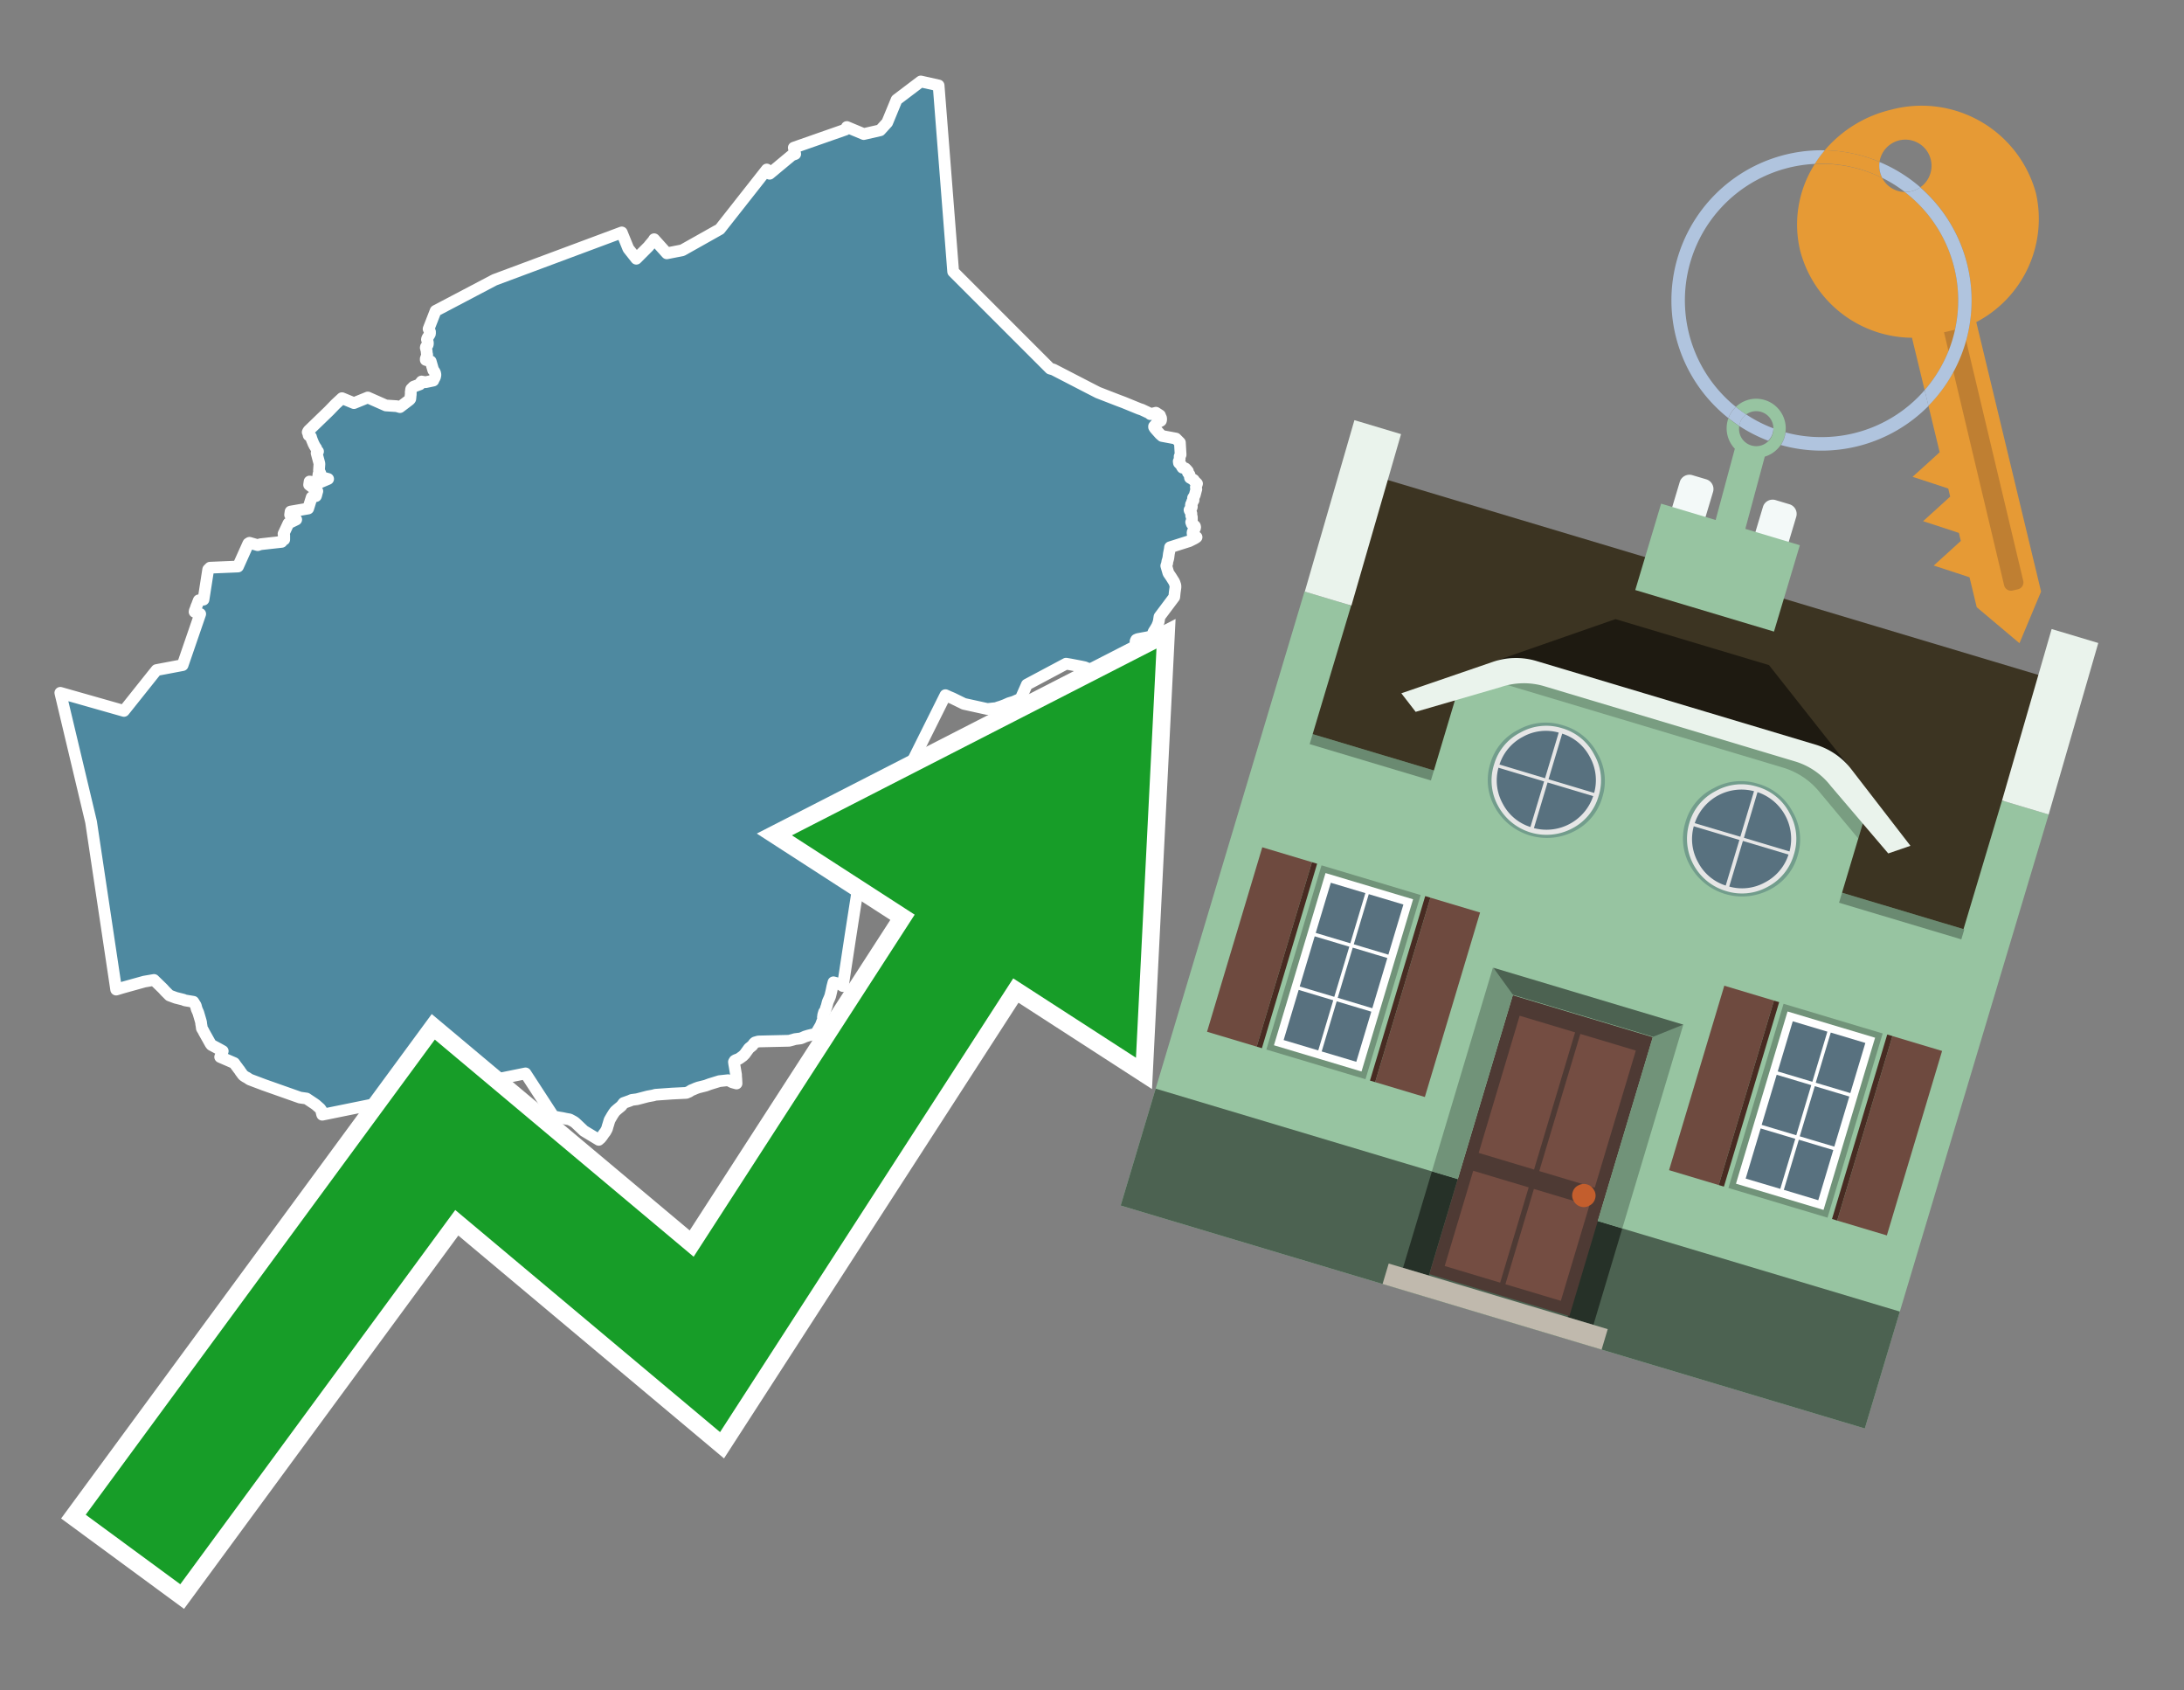 <svg id="Text" xmlns="http://www.w3.org/2000/svg" width="93.05" height="72" viewBox="0 0 93.05 72"><rect x="0" y="0" width="93.05" height="72" fill="#808080" stroke="none"/><polygon points="2.57,29.51 5.28,30.28 6.54,28.7 6.67,28.54 7.78,28.33 8.53,26.15 8.38,26.1 8.29,26.06 8.3,26.01 8.33,25.94 8.37,25.82 8.39,25.78 8.43,25.67 8.47,25.57 8.67,25.54 8.87,24.26 8.95,24.18 10.14,24.13 10.58,23.15 10.63,23.12 10.98,23.22 11.1,23.18 12,23.08 12,23.02 12.11,22.98 12.11,22.8 12.08,22.74 12.29,22.29 12.62,22.13 12.36,21.93 12.38,21.79 13.13,21.66 13.28,21.18 13.46,21.13 13.48,21.07 13.49,21.02 13.5,20.99 13.51,20.95 13.52,20.92 13.17,20.65 13.19,20.51 13.58,20.57 13.98,20.4 13.68,20.32 13.56,20.28 13.57,20.19 13.65,20.16 13.59,20.04 13.61,19.75 13.49,19.3 13.55,19.23 13.52,19.2 13.5,19.17 13.48,19.13 13.47,19.09 13.44,19.05 13.41,19 13.39,18.97 13.38,18.94 13.36,18.91 13.32,18.81 13.29,18.74 13.28,18.71 13.26,18.65 13.25,18.61 13.15,18.54 13.13,18.44 13.11,18.41 13.14,18.35 13.44,18.06 14.02,17.5 14.29,17.22 14.57,16.96 15.08,17.17 15.67,16.93 16.44,17.27 16.9,17.3 17.04,17.34 17.37,17.09 17.46,17.02 17.48,16.99 17.49,16.9 17.49,16.86 17.5,16.81 17.5,16.68 17.51,16.65 17.51,16.61 17.52,16.57 17.55,16.54 17.62,16.47 17.89,16.37 17.89,16.34 17.96,16.25 18.13,16.28 18.46,16.21 18.48,16.16 18.53,16.07 18.54,16.03 18.55,15.98 18.55,15.95 18.54,15.9 18.53,15.87 18.51,15.83 18.49,15.8 18.46,15.77 18.35,15.39 18.14,15.33 18.14,15.28 18.17,15.2 18.18,15.17 18.2,15.11 18.18,15.02 18.18,14.95 18.16,14.89 18.15,14.84 18.14,14.81 18.15,14.77 18.22,14.69 18.23,14.65 18.23,14.59 18.22,14.55 18.2,14.49 18.19,14.46 18.2,14.42 18.22,14.38 18.26,14.32 18.28,14.28 18.31,14.24 18.32,14.21 18.32,14.17 18.32,14.13 18.3,14.09 18.26,14.01 18.56,13.24 19.34,12.83 21.07,11.92 26.49,9.9 26.77,10.59 27.11,11.02 27.15,10.98 27.39,10.74 27.6,10.53 27.63,10.5 27.7,10.41 27.77,10.33 27.85,10.23 27.87,10.19 28.41,10.79 29.07,10.66 30.67,9.76 32.67,7.22 32.79,7.4 33.74,6.61 33.88,6.56 33.82,6.29 36.02,5.52 36.08,5.41 36.8,5.71 37.5,5.55 37.8,5.22 38.2,4.25 39.23,3.47 39.99,3.64 40.61,11.57 44.74,15.7 44.88,15.74 46.37,16.51 46.78,16.72 47.63,17.05 47.87,17.14 48.53,17.41 48.65,17.45 48.99,17.61 49.01,17.64 49.25,17.58 49.42,17.69 49.43,17.72 49.44,17.75 49.46,17.78 49.47,17.82 49.47,17.89 49.46,17.92 49.41,17.95 49.32,17.98 49.23,18.09 49.17,18.16 49.17,18.19 49.2,18.24 49.25,18.3 49.42,18.49 49.51,18.57 50.1,18.68 50.27,18.85 50.3,19.37 50.28,19.41 50.26,19.44 50.26,19.57 50.25,19.6 50.22,19.65 50.23,19.72 50.3,19.79 50.33,19.82 50.34,19.86 50.38,19.92 50.5,19.95 50.55,20 50.61,20.07 50.61,20.13 50.68,20.22 50.7,20.35 50.86,20.44 50.87,20.47 51,20.6 50.95,20.75 50.96,20.81 50.97,20.84 50.96,20.87 50.9,21.1 50.83,21.21 50.83,21.24 50.85,21.27 50.85,21.31 50.81,21.34 50.79,21.37 50.8,21.41 50.78,21.44 50.75,21.47 50.74,21.5 50.74,21.53 50.78,21.58 50.77,21.62 50.7,21.69 50.68,21.72 50.69,21.75 50.75,21.85 50.76,21.88 50.75,21.96 50.77,21.99 50.78,22.02 50.78,22.06 50.78,22.17 50.76,22.21 50.75,22.24 50.78,22.32 50.82,22.35 50.88,22.38 50.91,22.41 50.92,22.44 50.92,22.47 50.91,22.5 50.89,22.54 50.84,22.61 50.82,22.64 50.81,22.68 50.81,22.71 50.82,22.77 50.92,22.84 50.98,22.88 50.94,22.91 50.87,22.95 50.67,23.05 49.85,23.31 49.84,23.39 49.8,23.59 49.78,23.75 49.77,23.8 49.75,23.87 49.74,23.9 49.73,23.93 49.73,23.99 49.71,24.04 49.69,24.1 49.78,24.41 49.89,24.57 49.99,24.73 50.01,24.76 50.04,24.82 50.06,24.88 50.07,24.91 50.08,24.94 50.08,24.97 50.08,25.02 50.05,25.23 50.03,25.43 49.4,26.27 49.38,26.4 49.37,26.47 49.36,26.5 49.35,26.53 49.34,26.57 49.32,26.61 49.31,26.64 49.29,26.68 49.22,26.8 49.18,26.86 49.15,26.91 49.13,26.96 49.12,27 49.09,27.1 48.86,27.15 48.48,27.22 48.41,27.25 48.39,27.29 48.38,27.32 48.42,27.38 48.41,27.44 48.41,27.58 48.42,27.8 48.41,27.85 48.39,27.91 48.38,27.97 48.37,28.01 48.38,28.09 48.38,28.13 48.36,28.18 48.36,28.22 48.36,28.36 48.33,28.47 48.32,28.51 48.3,28.59 48.29,28.64 48.23,28.8 48.18,28.83 48.15,28.96 48.14,29.02 48.24,29.07 48.38,29.13 48.51,29.19 48.67,29.25 48.67,29.33 48.44,29.36 48.35,29.39 48.28,29.42 48.06,29.45 47.59,28.88 47.46,28.77 46.95,28.73 46.21,28.42 46.07,28.39 45.6,28.3 45.42,28.27 43.75,29.16 43.48,29.77 43.37,29.81 43.19,29.89 42.99,29.95 42.81,30.03 42.65,30.09 42.52,30.13 42.44,30.16 42.07,30.2 41.07,29.98 40.58,29.74 40.46,29.69 40.37,29.65 40.28,29.61 36.72,36.75 36.24,39.83 35.91,42 35.85,41.96 35.78,41.92 35.62,41.87 35.51,41.84 35.46,42.03 35.43,42.18 35.39,42.35 35.37,42.43 35.33,42.53 35.28,42.64 35.26,42.7 35.25,42.74 35.22,42.86 35.2,42.91 35.19,42.94 35.17,43.02 35.15,43.06 35.11,43.11 35.08,43.21 35.07,43.25 35.07,43.28 35.06,43.33 35.08,43.36 35.07,43.42 35.03,43.51 34.98,43.64 34.97,43.67 34.77,44.01 34.75,44.04 34.59,44.07 34.43,44.11 34.3,44.15 34.19,44.2 34.11,44.23 33.87,44.26 33.77,44.29 33.62,44.33 32.31,44.36 32.17,44.4 32.13,44.43 32.05,44.54 32.01,44.57 31.95,44.62 31.91,44.65 31.86,44.72 31.73,44.9 31.65,44.98 31.51,45.08 31.46,45.11 31.35,45.15 31.3,45.18 31.27,45.23 31.28,45.31 31.3,45.42 31.36,45.78 31.36,45.84 31.37,45.95 31.38,46.15 31.2,46.1 31.02,46.01 30.65,46.05 30.23,46.18 30.07,46.24 29.87,46.29 29.75,46.32 29.64,46.36 29.55,46.4 29.45,46.44 29.36,46.5 29.24,46.55 28.63,46.58 27.93,46.63 27.82,46.66 27.6,46.7 27.14,46.82 26.91,46.85 26.85,46.88 26.74,46.92 26.57,46.98 26.47,47.11 26.41,47.16 26.3,47.25 26.21,47.33 26.15,47.41 26.08,47.52 25.97,47.71 25.91,47.91 25.89,47.97 25.88,48.01 25.86,48.08 25.84,48.12 25.79,48.21 25.72,48.3 25.66,48.39 25.62,48.44 25.59,48.48 25.54,48.52 25.51,48.55 24.88,48.17 24.52,47.83 24.47,47.79 24.42,47.76 24.27,47.68 24.1,47.65 23.96,47.62 23.78,47.59 23.58,47.55 22.39,45.72 13.73,47.48 13.72,47.45 13.7,47.37 13.69,47.29 13.64,47.22 13.46,47.06 13.39,47.01 13.06,46.79 12.78,46.75 11.25,46.21 10.64,45.98 10.52,45.9 10.46,45.87 10.37,45.81 10.32,45.75 10.28,45.69 10.25,45.66 10.23,45.62 10.21,45.59 10.17,45.54 10.14,45.5 10.12,45.47 10.05,45.38 10.03,45.35 9.98,45.28 9.38,45.02 9.41,44.95 9.44,44.87 9.47,44.82 9.49,44.77 9.33,44.68 9.01,44.51 8.97,44.46 8.69,43.96 8.65,43.88 8.63,43.85 8.6,43.8 8.59,43.71 8.57,43.6 8.57,43.56 8.55,43.48 8.45,43.14 8.38,42.98 8.34,42.83 8.24,42.67 7.88,42.61 7.81,42.58 7.49,42.5 7.22,42.4 7.11,42.29 7.07,42.25 7.03,42.21 6.95,42.12 6.92,42.09 6.6,41.78 6.56,41.74 6.15,41.81 5.25,42.06 4.95,42.15 3.88,35.01 " fill="#4e89a0" stroke="#fff" stroke-linejoin="round" stroke-width="0.5"/><polygon points="49.272 27.624 33.741 35.58 38.97 38.959 29.553 53.529 18.525 44.281 3.652 64.518 7.681 67.479 19.396 51.538 30.678 60.999 43.169 41.673 48.398 45.053 49.272 27.624" fill="none" stroke="#fff" stroke-miterlimit="10" stroke-width="1.5"/><polygon points="49.272 27.624 33.741 35.58 38.97 38.959 29.553 53.529 18.525 44.281 3.652 64.518 7.681 67.479 19.396 51.538 30.678 60.999 43.169 41.673 48.398 45.053 49.272 27.624" fill="#179d28"/><path d="M80.19,7.577a1.16,1.16,0,0,1-.094-.251,1.114,1.114,0,0,1-.018-.429A6.367,6.367,0,0,0,77.743,6.4a5.269,5.269,0,0,0-.423.577c.1,0,.192-.007.288-.007A5.794,5.794,0,0,1,80.19,7.577Z" fill="#e69a35"/><path d="M77.608,6.4A6.394,6.394,0,0,0,73.64,17.81a1.26,1.26,0,0,1,.317-.48A5.821,5.821,0,0,1,77.32,6.981a5.269,5.269,0,0,1,.423-.577Z" fill="#b0c4de"/><path d="M84.2,13.72a4.962,4.962,0,0,0,2.545-5.48,5.047,5.047,0,0,0-6.179-3.566A5.322,5.322,0,0,0,77.743,6.4a6.367,6.367,0,0,1,2.335.493,1.114,1.114,0,1,1,1.736,1.084,6.392,6.392,0,0,1,.347,9.3l.479,1.985-.438.4-.716.648.92.3.6.2.082.341-.438.4-.716.648.92.3.605.2.082.341-.438.4-.716.649.92.3.605.2.307,1.274,1.821,1.534.921-2.2Z" fill="#e69a35"/><path d="M81.154,8.179a1.115,1.115,0,0,1-.964-.6,5.794,5.794,0,0,0-2.582-.6c-.1,0-.192,0-.288.007a4.783,4.783,0,0,0-.625,3.685,4.962,4.962,0,0,0,4.765,3.715L82,16.617a5.82,5.82,0,0,0-.846-8.438Z" fill="#e69a35"/><path d="M74.1,18.142a6.386,6.386,0,0,0,1.232.63.73.73,0,0,0,.224-.527h0a5.783,5.783,0,0,1-1.159-.593A.733.733,0,0,0,74.1,18.142Z" fill="#b0c4de"/><path d="M74.4,17.652q-.228-.152-.44-.322a1.26,1.26,0,0,0-.317.48c.148.117.3.228.46.332A.733.733,0,0,1,74.4,17.652Z" fill="#b0c4de"/><path d="M74.824,16.984a1.257,1.257,0,0,0-.867.346c.141.114.288.222.44.322a.731.731,0,0,1,1.159.593h0a.732.732,0,1,1-1.463,0,.7.7,0,0,1,.007-.1c-.158-.1-.312-.215-.46-.332a1.258,1.258,0,0,0,.273,1.3l-.979,3.635,1.275.341.98-3.639a1.266,1.266,0,0,0,.681-.5,1.249,1.249,0,0,0,.2-.538,1.328,1.328,0,0,0,.012-.168A1.262,1.262,0,0,0,74.824,16.984Z" fill="#97c4a1"/><path d="M85.974,25.1l-.226.053a.3.3,0,0,1-.362-.223l-2.56-10.777.81-.193L86.2,24.736A.3.3,0,0,1,85.974,25.1Z" fill="#bf7f32"/><path d="M80.1,7.326a1.16,1.16,0,0,0,.094.251,5.833,5.833,0,0,1,.964.6,1.137,1.137,0,0,0,.287-.031,1.108,1.108,0,0,0,.373-.167A6.371,6.371,0,0,0,80.078,6.9,1.114,1.114,0,0,0,80.1,7.326Z" fill="#b0c4de"/><path d="M77.608,18.618a5.836,5.836,0,0,1-1.534-.2,1.24,1.24,0,0,1-.2.537,6.4,6.4,0,0,0,6.291-1.666L82,16.617A5.807,5.807,0,0,1,77.608,18.618Z" fill="#b0c4de"/><path d="M81.814,7.981a1.108,1.108,0,0,1-.373.167,1.137,1.137,0,0,1-.287.031A5.82,5.82,0,0,1,82,16.617l.161.667a6.392,6.392,0,0,0-.347-9.3Z" fill="#b0c4de"/><polygon points="83.79 39.753 55.78 31.364 58.988 20.404 86.964 28.783 83.79 39.753 83.79 39.753" fill="#3c3422" fill-rule="evenodd"/><polygon points="81.705 53.32 87.284 34.692 85.297 34.097 83.656 39.575 55.926 31.269 57.567 25.791 55.579 25.196 47.746 51.348 79.451 60.844 81.705 53.32" fill="#97c4a1" fill-rule="evenodd"/><rect x="69.522" y="21.148" width="0.444" height="28.983" transform="translate(15.592 92.226) rotate(-73.326)" opacity="0.3"/><polygon points="87.284 34.692 85.297 34.097 87.411 26.793 89.398 27.388 87.284 34.692 87.284 34.692" fill="#eaf3ec" fill-rule="evenodd"/><polygon points="57.578 25.794 55.591 25.199 57.705 17.896 59.692 18.491 57.578 25.794 57.578 25.794" fill="#eaf3ec" fill-rule="evenodd"/><polygon points="79.451 60.844 80.943 55.865 49.238 46.369 47.747 51.348 79.451 60.844 79.451 60.844" fill="#4c6251" fill-rule="evenodd"/><path d="M71.566,20.528l-.522,1.743,1.418.425.523-1.744a.432.432,0,0,0-.289-.536l-.593-.177A.431.431,0,0,0,71.566,20.528Z" fill="#f3f9f8" fill-rule="evenodd"/><path d="M75.111,21.589l-.522,1.743,1.418.425.522-1.743a.43.43,0,0,0-.289-.536l-.593-.178A.43.43,0,0,0,75.111,21.589Z" fill="#f3f9f8" fill-rule="evenodd"/><polygon points="75.368 28.329 68.829 26.37 63.807 28.121 78.733 32.591 75.368 28.329" fill="#1e1a11"/><polygon points="78.248 32.422 64.442 28.287 62.236 28.998 60.064 36.247 77.453 41.455 79.651 34.116 78.248 32.422" fill="#97c4a1"/><path d="M77.74,32.516S65.088,28.725,65,28.7l-.938.43,11.892,3.562a3.175,3.175,0,0,1,1.532,1l1.685,2.02.327-1.09Z" fill-rule="evenodd" opacity="0.2"/><path d="M77.35,31.716,65.458,28.154a3.041,3.041,0,0,0-1.854.037l-3.9,1.339.611.79,3.626-1.054a3.045,3.045,0,0,1,1.855-.037l10.673,3.2A3.028,3.028,0,0,1,78,33.477l2.45,2.874.945-.325-2.518-3.26A3.036,3.036,0,0,0,77.35,31.716Z" fill="#eaf3ec"/><polygon points="76.683 23.223 70.773 21.453 69.671 25.132 75.581 26.902 76.683 23.223 76.683 23.223" fill="#97c4a1" fill-rule="evenodd"/><g id="Symbol_9_0_Layer2_0_MEMBER_8_MEMBER_21_MEMBER_0_FILL" data-name="Symbol 9 0 Layer2 0 MEMBER 8 MEMBER 21 MEMBER 0 FILL"><path d="M66.584,30.892a2.39,2.39,0,0,0-1.891.189,2.317,2.317,0,0,0-1.2,1.448A2.345,2.345,0,0,0,63.7,34.4a2.528,2.528,0,0,0,3.367,1.008,2.339,2.339,0,0,0,1.2-1.447,2.313,2.313,0,0,0-.208-1.87A2.394,2.394,0,0,0,66.584,30.892Z" fill="#729d8c"/></g><g id="Symbol_9_0_Layer2_0_MEMBER_8_MEMBER_21_MEMBER_1_FILL" data-name="Symbol 9 0 Layer2 0 MEMBER 8 MEMBER 21 MEMBER 1 FILL"><path d="M66.547,31.016a2.241,2.241,0,0,0-1.769.185,2.213,2.213,0,0,0-1.127,1.376,2.239,2.239,0,0,0,.185,1.768,2.341,2.341,0,0,0,3.145.942,2.234,2.234,0,0,0,1.126-1.376,2.207,2.207,0,0,0-.185-1.768A2.237,2.237,0,0,0,66.547,31.016Z" fill="#e6e6e6"/></g><g id="Symbol_9_0_Layer2_0_MEMBER_8_MEMBER_21_MEMBER_2_MEMBER_0_FILL" data-name="Symbol 9 0 Layer2 0 MEMBER 8 MEMBER 21 MEMBER 2 MEMBER 0 FILL"><path d="M65.787,33.284,63.843,32.7a2.036,2.036,0,0,0,.186,1.539,2.015,2.015,0,0,0,1.175.986Z" fill="#58717f"/></g><g id="Symbol_9_0_Layer2_0_MEMBER_8_MEMBER_21_MEMBER_2_MEMBER_1_FILL" data-name="Symbol 9 0 Layer2 0 MEMBER 8 MEMBER 21 MEMBER 2 MEMBER 1 FILL"><path d="M65.827,33.148l.582-1.944a2.01,2.01,0,0,0-1.523.178,2.037,2.037,0,0,0-1,1.183Z" fill="#58717f"/></g><g id="Symbol_9_0_Layer2_0_MEMBER_8_MEMBER_21_MEMBER_2_MEMBER_2_FILL" data-name="Symbol 9 0 Layer2 0 MEMBER 8 MEMBER 21 MEMBER 2 MEMBER 2 FILL"><path d="M67.878,33.91l-1.943-.582-.582,1.944a2.1,2.1,0,0,0,2.525-1.362Z" fill="#58717f"/></g><g id="Symbol_9_0_Layer2_0_MEMBER_8_MEMBER_21_MEMBER_2_MEMBER_3_FILL" data-name="Symbol 9 0 Layer2 0 MEMBER 8 MEMBER 21 MEMBER 2 MEMBER 3 FILL"><path d="M66.558,31.249l-.582,1.943,1.943.582a2.031,2.031,0,0,0-.186-1.539A2.009,2.009,0,0,0,66.558,31.249Z" fill="#58717f"/></g><g id="Symbol_9_0_Layer2_0_MEMBER_8_MEMBER_21_MEMBER_0_FILL-2" data-name="Symbol 9 0 Layer2 0 MEMBER 8 MEMBER 21 MEMBER 0 FILL"><path d="M74.9,33.384a2.4,2.4,0,0,0-1.891.189,2.316,2.316,0,0,0-1.2,1.448,2.341,2.341,0,0,0,.209,1.87A2.527,2.527,0,0,0,75.387,37.9a2.345,2.345,0,0,0,1.2-1.447,2.314,2.314,0,0,0-.209-1.87A2.389,2.389,0,0,0,74.9,33.384Z" fill="#729d8c"/></g><g id="Symbol_9_0_Layer2_0_MEMBER_8_MEMBER_21_MEMBER_1_FILL-2" data-name="Symbol 9 0 Layer2 0 MEMBER 8 MEMBER 21 MEMBER 1 FILL"><path d="M74.867,33.508a2.239,2.239,0,0,0-1.768.185,2.21,2.21,0,0,0-1.127,1.376,2.316,2.316,0,0,0,1.564,2.883,2.261,2.261,0,0,0,1.765-.173A2.237,2.237,0,0,0,76.428,36.4a2.209,2.209,0,0,0-.185-1.769A2.239,2.239,0,0,0,74.867,33.508Z" fill="#e6e6e6"/></g><g id="Symbol_9_0_Layer2_0_MEMBER_8_MEMBER_21_MEMBER_2_MEMBER_0_FILL-2" data-name="Symbol 9 0 Layer2 0 MEMBER 8 MEMBER 21 MEMBER 2 MEMBER 0 FILL"><path d="M74.107,35.776l-1.943-.582a2.031,2.031,0,0,0,.186,1.539,2.009,2.009,0,0,0,1.175.986Z" fill="#58717f"/></g><g id="Symbol_9_0_Layer2_0_MEMBER_8_MEMBER_21_MEMBER_2_MEMBER_1_FILL-2" data-name="Symbol 9 0 Layer2 0 MEMBER 8 MEMBER 21 MEMBER 2 MEMBER 1 FILL"><path d="M74.148,35.64,74.73,33.7a2.1,2.1,0,0,0-2.525,1.362Z" fill="#58717f"/></g><g id="Symbol_9_0_Layer2_0_MEMBER_8_MEMBER_21_MEMBER_2_MEMBER_2_FILL-2" data-name="Symbol 9 0 Layer2 0 MEMBER 8 MEMBER 21 MEMBER 2 MEMBER 2 FILL"><path d="M76.2,36.4l-1.943-.582-.582,1.944a2.015,2.015,0,0,0,1.523-.178A2.036,2.036,0,0,0,76.2,36.4Z" fill="#58717f"/></g><g id="Symbol_9_0_Layer2_0_MEMBER_8_MEMBER_21_MEMBER_2_MEMBER_3_FILL-2" data-name="Symbol 9 0 Layer2 0 MEMBER 8 MEMBER 21 MEMBER 2 MEMBER 3 FILL"><path d="M74.879,33.741,74.3,35.684l1.943.582a2.1,2.1,0,0,0-1.361-2.525Z" fill="#58717f"/></g><polygon points="51.426 43.946 53.542 44.58 55.896 36.723 53.78 36.089 51.426 43.946 51.426 43.946" fill="#6e4a3f" fill-rule="evenodd"/><polygon points="53.542 44.58 53.764 44.647 56.117 36.789 55.896 36.723 53.542 44.58 53.542 44.58" fill="#482b22" fill-rule="evenodd"/><polygon points="60.706 46.726 58.59 46.092 60.943 38.235 63.059 38.868 60.706 46.726 60.706 46.726" fill="#6e4a3f" fill-rule="evenodd"/><polygon points="58.59 46.092 58.368 46.026 60.722 38.168 60.943 38.235 58.59 46.092 58.59 46.092" fill="#482b22" fill-rule="evenodd"/><rect x="53.146" y="39.209" width="8.19" height="4.408" transform="translate(1.145 84.365) rotate(-73.326)" fill="#719379"/><polygon points="60.205 38.304 56.474 37.187 54.277 44.522 58.008 45.639 60.205 38.304 60.205 38.304" fill="#fff" fill-rule="evenodd"/><path d="M59.792,38.527l-.64,2.136-1.474-.442.639-2.135,1.475.441Zm-1.621-.485-.64,2.136-1.474-.442L56.7,37.6l1.474.442Zm-2.158,1.84,1.475.441-.64,2.136-1.474-.441.639-2.136Zm-.683,2.282,1.474.441-.639,2.136L54.69,44.3l.64-2.135Zm.981,2.621.639-2.136,1.475.442-.64,2.135-1.474-.441Zm2.158-1.84L56.994,42.5l.64-2.136,1.474.442-.639,2.136Z" fill="#58717f" fill-rule="evenodd"/><polygon points="80.39 52.621 78.274 51.988 80.628 44.13 82.743 44.764 80.39 52.621 80.39 52.621" fill="#6e4a3f" fill-rule="evenodd"/><polygon points="78.274 51.988 78.053 51.921 80.406 44.064 80.628 44.13 78.274 51.988 78.274 51.988" fill="#482b22" fill-rule="evenodd"/><polygon points="71.111 49.842 73.227 50.476 75.58 42.619 73.464 41.985 71.111 49.842 71.111 49.842" fill="#6e4a3f" fill-rule="evenodd"/><polygon points="73.227 50.476 73.448 50.542 75.802 42.685 75.58 42.619 73.227 50.476 73.227 50.476" fill="#482b22" fill-rule="evenodd"/><rect x="72.83" y="45.105" width="8.19" height="4.408" transform="translate(9.534 107.426) rotate(-73.326)" fill="#719379"/><polygon points="76.159 43.083 79.889 44.2 77.692 51.535 73.962 50.418 76.159 43.083 76.159 43.083" fill="#fff" fill-rule="evenodd"/><path d="M76.381,43.5l1.475.442-.64,2.135-1.475-.441.64-2.136ZM78,43.981l1.474.442-.64,2.136-1.474-.442L78,43.981Zm.791,2.724-.64,2.135L76.679,48.4l.64-2.136,1.474.442Zm-.684,2.282-.639,2.135L76,50.68l.64-2.135,1.474.442Zm-2.26,1.65L74.375,50.2l.639-2.135,1.475.441-.64,2.136Zm-.791-2.724.64-2.135,1.474.441-.639,2.136-1.475-.442Z" fill="#58717f" fill-rule="evenodd"/><polygon points="67.888 56.431 69.118 52.323 68.019 51.994 66.789 56.102 67.888 56.431 67.888 56.431" fill="#263128" fill-rule="evenodd"/><polygon points="60.877 54.331 62.108 50.223 61.007 49.894 59.776 54.002 60.877 54.331 60.877 54.331" fill="#263128" fill-rule="evenodd"/><g id="Symbol_9_0_Layer2_0_MEMBER_8_MEMBER_12_MEMBER_0_FILL" data-name="Symbol 9 0 Layer2 0 MEMBER 8 MEMBER 12 MEMBER 0 FILL"><path d="M70.418,44.178l-5.965-1.786L60.9,54.27l5.964,1.786Z" fill="#4e3a34"/></g><g id="Symbol_9_0_Layer2_0_MEMBER_8_MEMBER_12_MEMBER_1_MEMBER_0_FILL" data-name="Symbol 9 0 Layer2 0 MEMBER 8 MEMBER 12 MEMBER 1 MEMBER 0 FILL"><path d="M65.358,49.815l1.75-5.843-2.363-.708L63,49.107Z" fill="#744d42"/></g><g id="Symbol_9_0_Layer2_0_MEMBER_8_MEMBER_12_MEMBER_1_MEMBER_1_FILL" data-name="Symbol 9 0 Layer2 0 MEMBER 8 MEMBER 12 MEMBER 1 MEMBER 1 FILL"><path d="M67.331,44.039l-1.75,5.842,2.364.708,1.75-5.842Z" fill="#744d42"/></g><g id="Symbol_9_0_Layer2_0_MEMBER_8_MEMBER_12_MEMBER_2_MEMBER_0_FILL" data-name="Symbol 9 0 Layer2 0 MEMBER 8 MEMBER 12 MEMBER 2 MEMBER 0 FILL"><path d="M63.915,54.633l1.215-4.058-2.363-.707-1.215,4.057Z" fill="#744d42"/></g><g id="Symbol_9_0_Layer2_0_MEMBER_8_MEMBER_12_MEMBER_2_MEMBER_1_FILL" data-name="Symbol 9 0 Layer2 0 MEMBER 8 MEMBER 12 MEMBER 2 MEMBER 1 FILL"><path d="M66.5,55.407l1.215-4.057-2.363-.708L64.138,54.7Z" fill="#744d42"/></g><g id="Symbol_9_0_Layer2_0_MEMBER_8_MEMBER_13_FILL" data-name="Symbol 9 0 Layer2 0 MEMBER 8 MEMBER 13 FILL"><path d="M67.959,51.058a.439.439,0,0,0-.045-.367.487.487,0,0,0-.669-.2.445.445,0,0,0-.239.282.457.457,0,0,0,.041.378.481.481,0,0,0,.293.242.459.459,0,0,0,.377-.042A.453.453,0,0,0,67.959,51.058Z" fill="#c35e2d"/></g><g id="Symbol_9_0_Layer2_0_MEMBER_8_MEMBER_14_FILL" data-name="Symbol 9 0 Layer2 0 MEMBER 8 MEMBER 14 FILL"><path d="M64.557,42.047l-.951-.833-2.6,8.68,1.1.329Z" fill="#719379"/></g><g id="Symbol_9_0_Layer2_0_MEMBER_8_MEMBER_15_FILL" data-name="Symbol 9 0 Layer2 0 MEMBER 8 MEMBER 15 FILL"><path d="M71.718,43.643l-1.2.19L68.072,52.01l1.046.313Z" fill="#719379"/></g><g id="Symbol_9_0_Layer2_0_MEMBER_8_MEMBER_16_FILL" data-name="Symbol 9 0 Layer2 0 MEMBER 8 MEMBER 16 FILL"><path d="M63.627,41.22l.836,1.156,5.961,1.786,1.294-.519Z" fill="#4c6251"/></g><polygon points="58.905 54.69 59.166 53.819 68.498 56.614 68.237 57.485 58.905 54.69 58.905 54.69" fill="#c0b9ad" fill-rule="evenodd"/></svg>